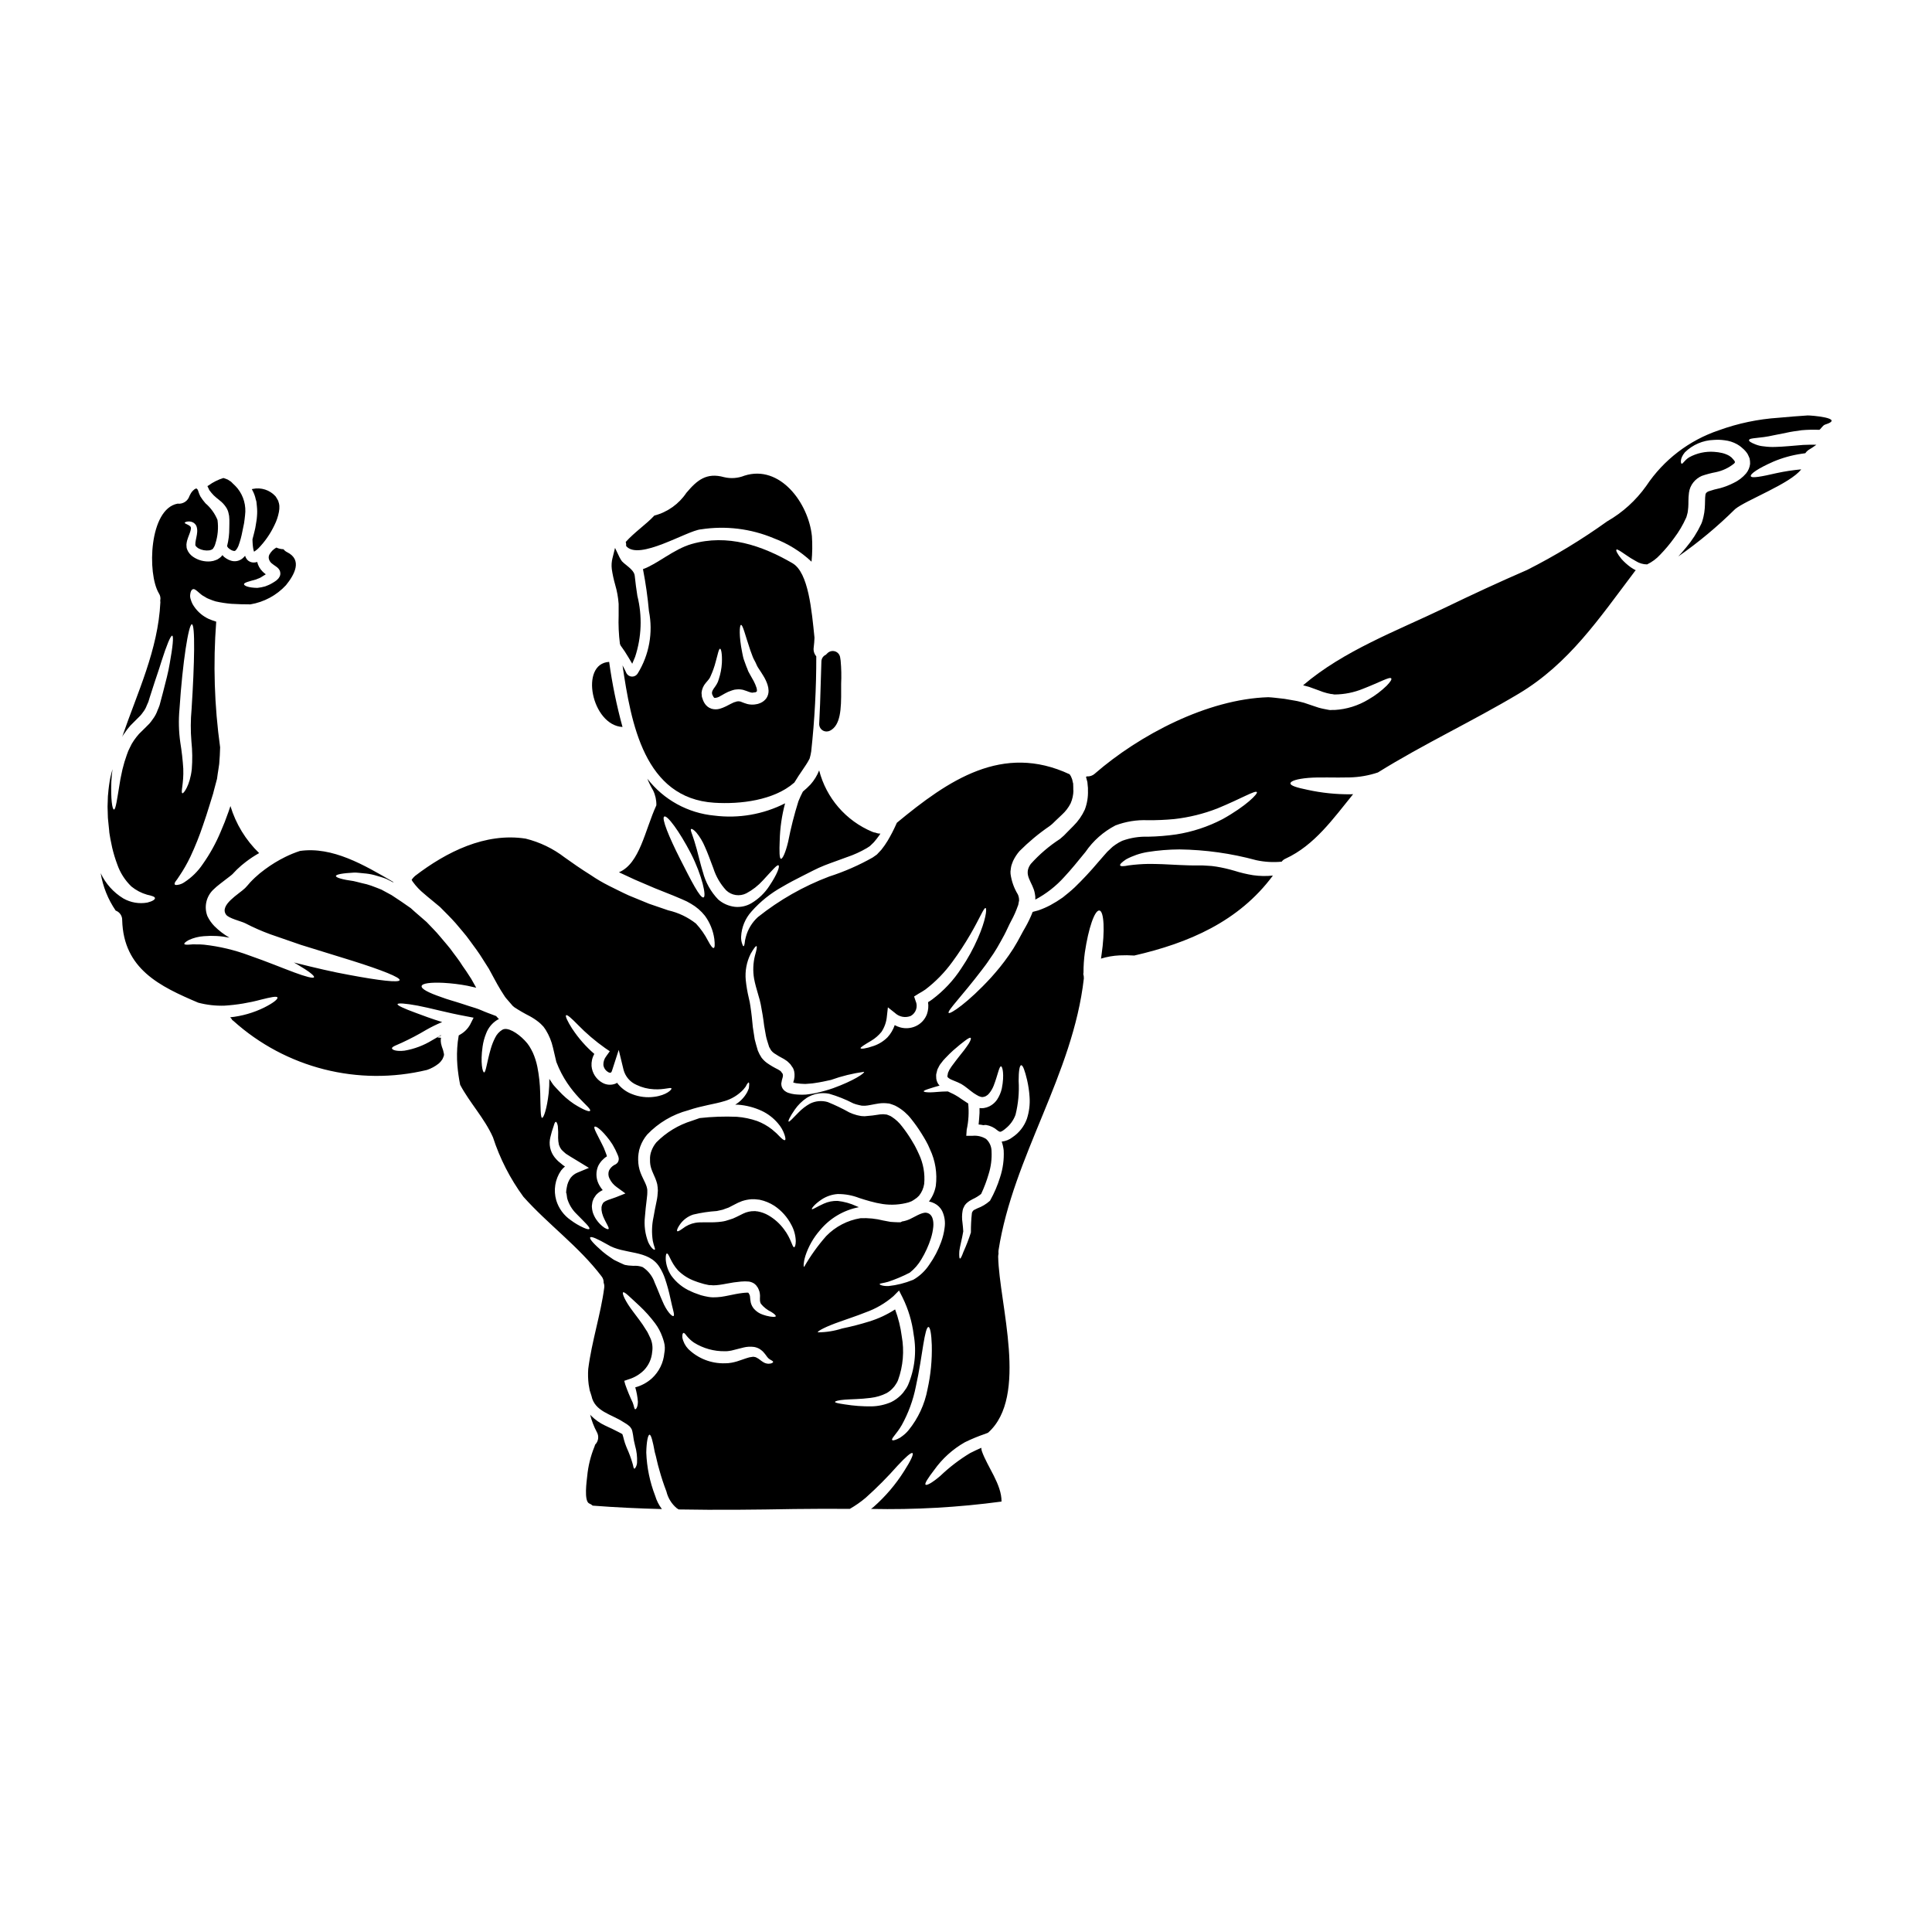 <?xml version="1.0" encoding="UTF-8"?>
<!-- Uploaded to: SVG Repo, www.svgrepo.com, Generator: SVG Repo Mixer Tools -->
<svg fill="#000000" width="800px" height="800px" version="1.1" viewBox="144 144 512 512" xmlns="http://www.w3.org/2000/svg">
 <g>
  <path d="m211.95 276.93c0.059 0.434 0.094 0.852 0.133 1.285v0.004c0.09 0.859 0.098 1.727 0.02 2.59-0.039 0.852-0.227 1.684-0.344 2.5-0.113 0.816-0.32 1.492-0.492 2.231-0.129 0.473-0.242 0.926-0.359 1.383 0 0.473 0.039 0.984 0.074 1.512h0.004c0.035 0.43 0.098 0.863 0.188 1.285 0.031 0.156 0.078 0.305 0.133 0.453 0.051 0.008 0.105-0.016 0.137-0.055 0.391-0.238 0.754-0.523 1.078-0.852 1.73-1.793 3.156-3.856 4.219-6.113 0.555-1.105 0.953-2.281 1.18-3.496 0.105-0.52 0.141-1.047 0.113-1.574-0.016-0.238-0.055-0.473-0.113-0.703 0-0.113-0.074-0.207-0.094-0.305l-0.055-0.148v-0.133c-0.242-0.434-0.492-0.891-0.734-1.246h-0.004c-1.527-1.707-3.856-2.457-6.09-1.969-0.066 0.027-0.137 0.047-0.211 0.055 0.375 0.652 0.676 1.344 0.891 2.062 0.082 0.402 0.195 0.82 0.328 1.234z"/>
  <path d="m307.02 298.94c0.496 1.668 0.809 3.383 0.926 5.117v2.984c-0.09 2.535 0.023 5.07 0.34 7.586l0.184 0.445c0.75 1.012 1.445 2.062 2.078 3.148l1 1.68 0.754-1.805h0.004c1.727-5.231 1.938-10.844 0.602-16.188-0.262-1.746-0.527-3.543-0.699-5.332-0.098-1.086-1.242-2.023-2.363-2.926-0.359-0.273-0.699-0.574-1.02-0.898-0.246-0.34-0.465-0.699-0.656-1.074l-1.18-2.477-0.66 2.66h-0.004c-0.25 0.973-0.312 1.98-0.191 2.973 0.207 1.387 0.5 2.758 0.887 4.106z"/>
  <path d="m354.02 293.26c-8.137-4.723-17.215-7.812-26.734-5.09-4.766 1.363-9.141 5.352-12.902 6.66 0.02 0.043 0.031 0.086 0.035 0.133 0.703 3.629 1.223 7.293 1.555 10.977 1.137 5.688 0.074 11.594-2.973 16.531-0.309 0.516-0.871 0.836-1.477 0.836-0.602 0-1.164-0.32-1.473-0.836-0.34-0.754-0.699-1.457-1.078-2.137 2.269 15.309 5.75 35.227 24.312 36.398 6.848 0.438 15.836-0.605 21.227-5.352 1.496-2.516 3.066-4.449 3.918-6.113h-0.004c0.035-0.09 0.078-0.172 0.133-0.246 0.184-0.613 0.32-1.238 0.418-1.871 0.914-8.367 1.363-16.777 1.344-25.191-0.02-0.02-0.035-0.047-0.039-0.074-0.539-0.645-0.77-1.484-0.641-2.312 0.113-0.871 0.168-1.738 0.207-2.57-0.742-7.18-1.574-17.262-5.828-19.742zm-6.902 35.758h-0.004c-0.406 0.57-0.961 1.016-1.609 1.289l-0.418 0.148-0.109 0.039-0.059 0.039-0.242 0.035-0.152 0.039-0.605 0.094h-0.004c-0.629 0.059-1.262 0.016-1.875-0.133-0.566-0.148-0.98-0.34-1.363-0.473h0.004c-0.582-0.309-1.273-0.328-1.871-0.055l-0.27 0.074c-0.129 0.055-0.223 0.094-0.34 0.148l0.004 0.004c-0.188 0.074-0.375 0.164-0.551 0.266-0.453 0.223-0.891 0.453-1.324 0.68-0.516 0.254-1.055 0.465-1.609 0.625-0.73 0.203-1.508 0.191-2.231-0.035-0.742-0.258-1.371-0.77-1.777-1.441-0.297-0.492-0.52-1.023-0.664-1.574l-0.039-0.074v-0.02c-0.035-0.359-0.074-0.715-0.094-1.078v-0.004c0.09-0.98 0.488-1.906 1.137-2.648 0.32-0.395 0.605-0.68 0.789-0.945v0.004c0.199-0.25 0.359-0.531 0.473-0.832 0.555-1.215 1.004-2.477 1.34-3.766 0.586-2.176 0.852-3.543 1.18-3.5 0.266 0 0.586 1.363 0.473 3.762-0.082 1.457-0.355 2.894-0.812 4.277-0.125 0.496-0.32 0.965-0.586 1.398-0.266 0.457-0.566 0.836-0.789 1.156-0.434 0.68-0.508 0.965-0.395 1.473 0.113 0.262 0.246 0.516 0.395 0.762 0.152 0.148 0.227 0.242 0.289 0.207 0.539-0.031 1.062-0.207 1.512-0.512 0.418-0.227 0.836-0.473 1.246-0.699 0.207-0.113 0.57-0.305 0.789-0.395 0.113-0.039 0.227-0.094 0.344-0.133l0.453-0.168-0.004-0.004c0.309-0.113 0.629-0.207 0.949-0.281 0.359-0.055 0.734-0.074 1.094-0.094 0.371 0.016 0.738 0.059 1.098 0.133 0.344 0.094 0.625 0.203 0.93 0.305 0.395 0.148 0.789 0.301 1.02 0.359v-0.004c0.086 0.047 0.184 0.066 0.285 0.055 0.098 0 0.039 0.094 0.324 0.039l0.605-0.094 0.039 0.055 0.148-0.094c0.109-0.035 0.215-0.094 0.301-0.168 0.055 0.039 0.113-0.395-0.039-0.945-0.199-0.621-0.453-1.223-0.754-1.797-0.359-0.625-0.699-1.246-1.039-1.855l-0.27-0.492-0.148-0.285-0.094-0.246c-0.113-0.34-0.246-0.66-0.395-0.984-0.227-0.66-0.473-1.266-0.68-1.875-0.207-0.605-0.285-1.207-0.418-1.773-0.93-4.562-0.719-7.305-0.34-7.398 0.488-0.094 1.113 2.707 2.496 6.773 0.188 0.492 0.395 1.023 0.586 1.574 0.191 0.551 0.512 1.078 0.789 1.625 0.133 0.285 0.266 0.57 0.395 0.875l0.113 0.203c0.027 0.059 0.059 0.117 0.094 0.172l0.266 0.414c0.359 0.531 0.789 1.18 1.18 1.84 0.465 0.738 0.84 1.531 1.117 2.359 0.168 0.508 0.266 1.039 0.281 1.574 0.02 0.711-0.176 1.406-0.566 2z"/>
  <path d="m211.43 290.23v-0.113l-0.059 0.133c0.039-0.02 0.039-0.02 0.059-0.02z"/>
  <path d="m200.64 275.28c0.434 0.418 0.926 0.816 1.496 1.27v0.004c0.734 0.547 1.363 1.227 1.852 2.004 0.297 0.473 0.5 1 0.602 1.551 0.121 0.43 0.18 0.875 0.176 1.324l0.02 0.285v1.02l-0.02 1.18c0.012 1.621-0.184 3.234-0.586 4.805v0.02c0.105 0.129 0.191 0.27 0.262 0.418 0.141 0.098 0.27 0.207 0.395 0.324l0.039 0.035 0.188 0.113 0.395 0.227c0.148 0.055 0.301 0.098 0.453 0.133 0.344 0.059 0.359 0 0.586-0.168v-0.004c0.285-0.34 0.516-0.723 0.68-1.133 0.453-1.234 0.805-2.508 1.043-3.801 0.148-0.719 0.301-1.461 0.453-2.195 0.074-0.699 0.227-1.422 0.266-2.117v-0.004c0.34-2.562-0.383-5.156-2.004-7.168-0.387-0.457-0.805-0.887-1.254-1.289l-0.301-0.305-0.152-0.148-0.055-0.039c-0.27-0.168-0.531-0.344-0.789-0.512h0.004c-0.383-0.168-0.777-0.312-1.18-0.434-1.414 0.434-2.746 1.098-3.938 1.969-0.094 0.059-0.188 0.113-0.305 0.172 0.305 0.547 0.434 1 0.547 1.133l0.004 0.004c0.344 0.469 0.719 0.91 1.125 1.328z"/>
  <path d="m308.97 336.66c-1.551-5.668-2.734-11.434-3.539-17.254-7.906 0.449-4.668 16.801 3.539 17.254z"/>
  <path d="m363.07 337.85c0.312 0 0.617-0.07 0.895-0.211 2.801-1.426 2.992-5.754 2.945-10.844v-1.574c0.098-2.051 0.055-4.106-0.133-6.148l-0.133-0.875c-0.113-0.734-0.629-1.344-1.336-1.574-0.723-0.234-1.516-0.039-2.051 0.5-0.055 0.051-0.352 0.324-0.395 0.395h0.004c-0.695 0.301-1.152 0.973-1.184 1.727-0.078 2.047-0.137 4.094-0.191 6.144-0.102 3.465-0.199 6.93-0.395 10.398-0.035 0.703 0.305 1.375 0.895 1.758 0.32 0.207 0.695 0.312 1.078 0.305z"/>
  <path d="m309.94 288.71c3.348 3.996 16.062-4.066 19.789-4.426l0.004 0.004c6.539-1.02 13.234-0.203 19.336 2.359 3.715 1.383 7.113 3.492 9.996 6.207 0.223-2.258 0.254-4.531 0.098-6.793-0.891-8.703-8.438-19.031-17.883-16.004-1.715 0.688-3.598 0.824-5.391 0.395-4.691-1.309-7.188 0.832-9.969 4.125h-0.004c-1.996 2.992-5.027 5.148-8.512 6.055-2.062 2.25-5.277 4.41-7.586 7v-0.004c0.066 0.172 0.105 0.352 0.109 0.531-0.008 0.215 0.012 0.383 0.012 0.551z"/>
  <path d="m623.17 254.09c-2.609 0.168-5.219 0.375-7.832 0.621h-0.004c-5.398 0.355-10.723 1.469-15.812 3.316-7.871 2.644-14.637 7.828-19.242 14.734-2.731 3.852-6.269 7.062-10.367 9.406-6.727 4.824-13.809 9.125-21.191 12.863-7.379 3.195-14.68 6.586-21.926 10.086-12.594 6.055-26.715 11.297-37.465 20.492 0.531 0.129 1.098 0.285 1.574 0.418l2.555 0.926v-0.004c0.715 0.305 1.457 0.551 2.211 0.742 0.418 0.094 0.816 0.168 1.23 0.266v-0.059c0.035 0 0.285 0.078 0.285 0.078l0.512 0.074v-0.004c2.594-0.02 5.164-0.539 7.562-1.531 4.371-1.684 7.059-3.273 7.438-2.727 0.188 0.27-0.27 0.949-1.23 1.949-1.449 1.406-3.07 2.625-4.824 3.633-2.711 1.641-5.781 2.598-8.945 2.781h-0.699l-0.359 0.02h-0.191l-0.395-0.059c-0.395-0.074-0.816-0.148-1.23-0.242h-0.004c-0.938-0.184-1.859-0.449-2.754-0.789-0.832-0.27-1.664-0.551-2.535-0.855-0.789-0.168-1.402-0.395-2.387-0.547-0.926-0.168-1.836-0.324-2.723-0.473l-2.496-0.285c-0.605-0.078-1.211-0.113-1.82-0.152-16.176 0.492-34.242 10.062-45.977 20.262l0.004 0.004c-0.582 0.523-1.355 0.785-2.137 0.719-0.062 0.051-0.125 0.094-0.191 0.137 0.133 0.453 0.227 0.926 0.363 1.363l0.094 1.02 0.055 0.531v0.699c0.062 1.719-0.219 3.434-0.828 5.043-0.738 1.617-1.766 3.086-3.027 4.332-0.551 0.547-1.098 1.113-1.664 1.68l-0.836 0.855c-0.395 0.359-0.719 0.641-1.059 0.926v-0.004c-2.871 1.859-5.481 4.094-7.758 6.641-2.117 2.953 0.586 4.789 1.098 7.797 0.121 0.535 0.164 1.082 0.129 1.629 2.906-1.543 5.512-3.586 7.703-6.035 1.797-1.93 3.613-4.164 5.582-6.586 2.031-2.965 4.758-5.379 7.945-7.035 2.731-1.035 5.641-1.504 8.555-1.383 2.356 0.02 4.707-0.082 7.051-0.305 3.914-0.441 7.75-1.387 11.418-2.816 6.297-2.594 10.086-4.898 10.461-4.328 0.305 0.418-2.777 3.652-9.137 7.191v-0.004c-3.836 2-7.973 3.359-12.246 4.027-2.477 0.355-4.973 0.559-7.477 0.605-2.32-0.078-4.633 0.289-6.812 1.078-0.617 0.281-1.207 0.617-1.762 1.004l-0.754 0.547c-0.285 0.227-0.586 0.551-0.871 0.816l-0.453 0.418-0.188 0.188-0.094 0.113-0.789 0.891-1.531 1.758c-1.934 2.297-3.984 4.496-6.141 6.586-1.043 0.984-2.156 1.875-3.199 2.707-1.055 0.746-2.152 1.43-3.289 2.043-1.027 0.543-2.098 1.004-3.195 1.383-0.512 0.133-1.004 0.266-1.477 0.395-0.551 1.422-1.211 2.801-1.969 4.125-0.738 1.227-1.328 2.461-2.082 3.781-0.691 1.238-1.449 2.441-2.269 3.598-0.789 1.133-1.574 2.172-2.363 3.148-0.789 0.977-1.574 1.871-2.328 2.723-6.168 6.734-10.898 9.82-11.258 9.402-0.453-0.512 3.5-4.43 8.816-11.414 0.66-0.871 1.363-1.773 2.004-2.777 0.699-0.965 1.383-1.988 2.027-3.086 0.645-1.098 1.266-2.231 1.891-3.387 0.621-1.152 1.18-2.535 1.914-3.883v0.004c0.664-1.227 1.227-2.504 1.684-3.82l0.094-0.223v-0.004c0.008-0.031 0.012-0.062 0.02-0.094l0.109-0.586 0.113-0.566c0.02-0.152-0.035-0.191-0.035-0.289h0.004c0.016-0.199-0.012-0.398-0.078-0.586-0.043-0.254-0.125-0.504-0.246-0.734-1.004-1.648-1.656-3.488-1.914-5.402l-0.02-0.625c0.02-0.324 0.074-0.699 0.129-1.039h0.004c0.043-0.324 0.125-0.645 0.246-0.949l0.305-0.812v0.004c0.449-0.953 1.027-1.84 1.719-2.633 2.438-2.445 5.098-4.656 7.945-6.602 0.305-0.207 0.566-0.473 0.789-0.645l0.855-0.832c0.566-0.531 1.113-1.059 1.664-1.574 0.934-0.852 1.711-1.863 2.285-2.988 0.469-1.074 0.723-2.234 0.742-3.406l-0.039-0.113v-0.004c-0.012-0.074-0.012-0.148 0-0.223v-0.512l-0.035-1.023c-0.172-0.453-0.152-0.906-0.363-1.344-0.129-0.387-0.32-0.75-0.566-1.078-17.766-8.305-32.105 1.535-45.789 12.848-0.074 0.168-0.129 0.324-0.223 0.492-0.656 1.465-1.398 2.894-2.219 4.273-0.504 0.832-1.059 1.629-1.664 2.387-0.32 0.324-0.621 0.66-0.945 1.004l-0.113 0.129-0.055 0.059-0.172 0.148c-0.035 0.02-0.359 0.246-0.359 0.246l-0.641 0.453v0.004c-3.668 2.07-7.535 3.766-11.547 5.055-6.816 2.574-13.191 6.203-18.891 10.746-1.551 1.414-2.664 3.246-3.195 5.277-0.168 0.578-0.277 1.176-0.324 1.777-0.074 0.434-0.168 0.66-0.285 0.66-0.113 0-0.227-0.207-0.359-0.621h0.004c-0.219-0.605-0.316-1.25-0.285-1.891 0.113-2.484 1.09-4.852 2.758-6.691 2.328-2.637 5.094-4.848 8.172-6.547 1.664-0.984 3.465-1.93 5.316-2.859 0.91-0.473 1.855-0.945 2.797-1.418 1.078-0.531 1.934-0.949 3.047-1.383 2.176-0.855 4.164-1.496 6.055-2.231l0.004 0.004c1.777-0.605 3.492-1.383 5.117-2.332l0.531-0.34 0.266-0.172h-0.004c0.051-0.031 0.094-0.066 0.133-0.109 0.34-0.324 0.66-0.645 0.98-0.949 0.551-0.641 0.969-1.18 1.441-1.836 0.113-0.148 0.188-0.305 0.305-0.473v0.004c-0.43 0.02-0.859-0.059-1.254-0.23-0.312-0.035-0.617-0.117-0.902-0.242-6.984-2.922-12.195-8.941-14.082-16.273-0.539 1.367-1.312 2.629-2.285 3.727-0.637 0.672-1.316 1.301-2.027 1.891-0.438 0.832-0.832 1.684-1.18 2.555-1.113 3.527-2.023 7.117-2.727 10.75-0.699 2.934-1.496 4.578-1.91 4.504-0.414-0.074-0.438-1.969-0.324-4.824l0.004-0.004c0.078-3.336 0.555-6.652 1.422-9.875-5.785 2.938-12.316 4.07-18.75 3.254-7.019-0.66-13.445-4.203-17.75-9.781 0.418 1.066 0.926 2.102 1.516 3.086 0.605 1.23 0.906 2.594 0.871 3.969-3.047 6.625-4.371 15.422-9.914 17.746l4.238 1.969c1.793 0.789 3.543 1.512 5.258 2.25 1.719 0.68 3.387 1.363 4.977 1.988 0.816 0.34 1.574 0.68 2.363 1h-0.004c0.797 0.32 1.562 0.707 2.293 1.16 1.402 0.809 2.641 1.879 3.648 3.148 1.328 1.812 2.184 3.922 2.5 6.148 0.168 1.457 0.133 2.305-0.152 2.402-0.289 0.094-0.812-0.566-1.492-1.875h-0.004c-0.855-1.672-1.938-3.219-3.215-4.598-2.156-1.695-4.664-2.891-7.34-3.5-1.609-0.547-3.312-1.133-5.074-1.738-1.719-0.719-3.519-1.457-5.352-2.195l-0.852-0.395-0.645-0.305-1.309-0.641c-0.871-0.438-1.719-0.855-2.551-1.266v-0.004c-1.633-0.82-3.211-1.75-4.723-2.781-2.754-1.719-4.977-3.289-6.941-4.691-3.074-2.367-6.606-4.066-10.371-4.996-10.688-1.645-20.961 3.519-29.27 9.875-0.078 0.066-0.152 0.137-0.223 0.211-0.215 0.199-0.406 0.422-0.574 0.66-0.055 0.078 0 0.039-0.055 0.039-0.008 0.043-0.031 0.082-0.059 0.113 0.055 0.074 0.09 0.156 0.113 0.246l0.188 0.305 0.004-0.004c0.863 1.199 1.883 2.273 3.031 3.199 1.266 1.117 2.644 2.16 4.18 3.484 1.477 1.496 2.777 2.754 4.125 4.273 1.246 1.535 2.609 2.973 3.801 4.676 1.211 1.645 2.441 3.289 3.406 4.879 0.551 0.852 1.078 1.699 1.609 2.535 0.453 0.832 0.891 1.664 1.344 2.481 0.605 1.133 1.23 2.25 1.82 3.215 0.168 0.223 0.32 0.492 0.473 0.734 0.074 0.113 0.148 0.246 0.223 0.363 0.074 0.113 0.094 0.148 0.152 0.223 0.059 0.074 0.129 0.207 0.188 0.305 0.098 0.152 0.207 0.297 0.324 0.438l1.703 1.969 0.094 0.113 0.074 0.055 0.363 0.305h-0.004c1.293 0.848 2.633 1.625 4.012 2.324 0.844 0.453 1.648 0.98 2.398 1.574 0.344 0.273 0.664 0.57 0.965 0.891l0.191 0.207h0.004c0.059 0.055 0.117 0.109 0.168 0.172 0.012 0.031 0.031 0.066 0.055 0.094l0.113 0.148 0.418 0.605c0.891 1.445 1.535 3.023 1.91 4.676 0.324 1.324 0.605 2.59 0.891 3.801 3.328 8.758 9.672 12.203 8.91 12.988-0.207 0.27-1.719-0.266-4.199-1.836v0.004c-1.531-1.027-2.93-2.242-4.16-3.613-0.395-0.395-0.758-0.816-1.156-1.246-0.398-0.434-0.66-0.969-1.02-1.457-0.074-0.113-0.152-0.246-0.227-0.344l-0.004 0.004c0.016 1.242-0.043 2.488-0.168 3.727-0.473 4.199-1.344 6.641-1.758 6.586-0.418-0.055-0.395-2.648-0.492-6.66h-0.004c-0.055-2.309-0.305-4.606-0.754-6.871-0.262-1.281-0.656-2.527-1.184-3.727-0.281-0.594-0.598-1.168-0.941-1.727l-0.527-0.738c-0.172-0.242-0.512-0.547-0.738-0.832-1.891-1.969-4.523-3.578-5.863-2.801l-0.004-0.004c-0.84 0.504-1.508 1.242-1.93 2.121-0.469 0.918-0.848 1.875-1.137 2.859-1.094 3.742-1.305 6.336-1.793 6.336-0.395 0-1.023-2.555-0.395-6.848 0.168-1.195 0.484-2.367 0.941-3.484 0.566-1.504 1.621-2.773 2.992-3.613l0.395-0.168-0.207-0.23-0.531-0.586-0.438-0.168c-0.582-0.207-1.18-0.438-1.758-0.66-1.152-0.418-2.211-0.969-3.344-1.309-1.133-0.34-2.25-0.699-3.312-1.059-2.098-0.699-4.121-1.211-5.731-1.84-3.309-1.133-5.316-2.172-5.164-2.914 0.152-0.738 2.383-1.02 5.902-0.852l-0.004 0.004c2.082 0.117 4.156 0.371 6.207 0.758 0.754 0.152 1.574 0.344 2.363 0.531-0.438-0.789-0.871-1.574-1.328-2.363-0.453-0.68-0.887-1.383-1.344-2.062-0.699-1.004-1.285-1.82-1.664-2.461-0.547-0.789-1.113-1.531-1.699-2.305-1.043-1.535-2.363-2.918-3.504-4.328-1.141-1.414-2.535-2.723-3.613-3.898-1.227-1.117-2.723-2.309-4.086-3.578-0.02-0.027-0.047-0.055-0.074-0.074-0.816-0.566-1.648-1.152-2.5-1.738-0.852-0.586-1.719-1.156-2.629-1.742-0.93-0.492-1.816-0.984-2.688-1.457-0.906-0.395-1.793-0.68-2.648-1.02v-0.004c-0.809-0.289-1.637-0.516-2.477-0.68-0.789-0.172-1.516-0.418-2.231-0.551-2.898-0.395-4.695-0.906-4.695-1.344s1.855-0.754 4.805-0.91c0.738-0.02 1.609 0.113 2.519 0.188v0.004c0.977 0.066 1.945 0.223 2.891 0.477 0.984 0.301 2.043 0.566 3.102 0.98 0.605 0.305 1.25 0.625 1.875 0.949 0.008-0.051 0.008-0.105 0-0.156-0.02-0.004-0.039-0.004-0.059 0-7.644-4.449-16.043-9.406-24.672-8.176v0.004c-1.324 0.43-2.613 0.957-3.863 1.574-1.891 0.93-3.695 2.031-5.391 3.289-0.941 0.68-1.84 1.422-2.684 2.215-0.438 0.395-0.836 0.832-1.246 1.246l-0.586 0.68-0.289 0.324-0.473 0.512c-1.551 1.531-6.848 4.445-5.051 7.019 0.68 1.004 4.012 1.758 5.117 2.305v0.004c2.141 1.113 4.356 2.086 6.625 2.914 2.797 0.965 5.512 1.91 8.078 2.797 5.148 1.609 9.801 3.047 13.703 4.238 7.871 2.477 12.676 4.41 12.484 5.117-0.188 0.707-5.297 0.133-13.434-1.398-4.047-0.719-8.91-1.855-14.324-3.215l-0.004 0.004c-0.102-0.023-0.199-0.055-0.297-0.094 0.359 0.203 0.695 0.395 1.039 0.602 2.859 1.684 4.504 2.934 4.328 3.328-0.172 0.398-2.215-0.148-5.277-1.285s-7.246-2.875-11.883-4.484c-3.863-1.445-7.894-2.402-11.992-2.856-0.688-0.066-1.375-0.094-2.062-0.074-0.539-0.039-1.078-0.023-1.609 0.039-0.945 0.094-1.496 0.035-1.551-0.168-0.055-0.203 0.359-0.57 1.18-1.023v-0.004c1.262-0.582 2.621-0.93 4.012-1.023 2.266-0.191 4.547-0.059 6.773 0.395-1.469-0.848-2.816-1.883-4.012-3.082-0.738-0.762-1.352-1.637-1.816-2.594-0.941-2.394-0.375-5.117 1.438-6.941 0.59-0.582 1.215-1.125 1.871-1.625 0.57-0.457 1.156-0.891 1.723-1.328 0.512-0.395 1.133-0.852 1.383-1.078l0.188-0.168 0.02-0.02 0.059-0.055c0.113-0.133 0.34-0.359 0.34-0.359l0.789-0.816c0.551-0.473 1.059-1.004 1.609-1.422 1.043-0.863 2.152-1.652 3.309-2.359 0.324-0.203 0.641-0.395 0.965-0.566-3.555-3.441-6.172-7.734-7.606-12.469-0.168 0.512-0.344 1.023-0.512 1.516-0.641 1.855-1.344 3.633-2.082 5.316-1.262 3.019-2.856 5.894-4.746 8.566-1.281 1.91-2.938 3.539-4.863 4.789-0.523 0.367-1.125 0.609-1.762 0.699-0.414 0.074-0.695 0.039-0.789-0.113-0.09-0.152-0.035-0.434 0.207-0.789h0.004c0.137-0.219 0.289-0.426 0.457-0.621 0.148-0.227 0.32-0.473 0.527-0.789v0.004c1.113-1.645 2.102-3.371 2.953-5.164 1.285-2.742 2.41-5.555 3.367-8.426 0.566-1.625 1.133-3.344 1.684-5.164 0.285-0.91 0.566-1.836 0.852-2.754l0.113-0.359 0.02-0.055 0.035-0.172 0.188-0.734 0.789-2.953 0.188-1.344c0.109-0.891 0.305-1.723 0.395-2.613 0.113-1.512 0.223-2.953 0.242-4.387l0.004-0.004c-1.535-11.035-1.887-22.207-1.039-33.316-0.668-0.203-1.324-0.441-1.969-0.715-1.566-0.723-2.906-1.852-3.879-3.277-0.406-0.566-0.707-1.199-0.891-1.871-0.168-0.441-0.219-0.918-0.148-1.383 0.094-0.734 0.305-1.18 0.66-1.324 0.699-0.395 1.797 1.344 3.18 1.969 0.203 0.105 0.398 0.227 0.586 0.359 0.223 0.094 0.473 0.188 0.715 0.305l0.004-0.004c0.512 0.219 1.039 0.406 1.574 0.57 1.375 0.312 2.773 0.527 4.184 0.645 1.758 0.109 3.461 0.148 5.031 0.148 3.625-0.598 6.949-2.387 9.445-5.09 2.25-2.781 4.41-6.691 0.301-8.742h-0.004c-0.375-0.184-0.707-0.453-0.961-0.785-0.656-0.016-1.297-0.164-1.891-0.438-0.781 0.438-1.426 1.086-1.855 1.875-0.168 0.34-0.215 0.727-0.133 1.098 0.109 0.457 0.363 0.871 0.719 1.18 0.191 0.172 0.398 0.328 0.613 0.469l0.473 0.324h-0.004c0.297 0.188 0.562 0.414 0.789 0.68 0.117 0.145 0.219 0.305 0.305 0.473 0.098 0.25 0.148 0.516 0.152 0.785 0 0.383-0.121 0.754-0.344 1.059-0.102 0.184-0.234 0.344-0.395 0.477-0.113 0.109-0.227 0.203-0.305 0.285h0.004c-0.332 0.246-0.68 0.477-1.039 0.68l-0.605 0.34-0.453 0.207c-0.305 0.113-0.605 0.246-0.891 0.359-0.672 0.191-1.363 0.324-2.062 0.395-2.363-0.035-3.543-0.566-3.543-0.984 0-0.418 1.383-0.754 3.195-1.246 0.395-0.207 0.719-0.242 1.23-0.527 0.266-0.172 0.527-0.344 0.812-0.512l0.363-0.207v-0.02h0.035l0.055-0.059 0.078-0.055v-0.004c-0.312-0.219-0.605-0.465-0.867-0.742-0.695-0.691-1.18-1.562-1.402-2.516-0.293 0.098-0.602 0.148-0.91 0.152-0.668 0.012-1.309-0.262-1.758-0.758-0.242-0.305-0.43-0.652-0.547-1.023-0.227 0.281-0.48 0.535-0.762 0.762-0.848 0.652-1.965 0.852-2.984 0.527-0.418-0.125-0.816-0.309-1.184-0.547l-0.359-0.246-0.172-0.129c-0.188-0.133-0.113-0.094-0.148-0.133l-0.113-0.094-0.266-0.324v-0.004c-0.121 0.16-0.25 0.312-0.395 0.457l-0.363 0.305-0.223 0.148-0.344 0.227-0.395 0.168h0.004c-0.457 0.195-0.941 0.316-1.438 0.359-1.637 0.148-3.277-0.277-4.637-1.207-0.738-0.496-1.305-1.211-1.609-2.043l-0.055-0.188-0.02-0.113v-0.004c-0.02-0.047-0.035-0.102-0.039-0.152-0.008-0.031-0.008-0.062 0-0.094-0.02-0.223-0.039-0.453-0.039-0.641v-0.004c0.031-0.344 0.086-0.684 0.168-1.023 0.324-1.133 0.738-1.949 0.91-2.629 0.168-0.68 0.188-0.945-0.094-1.211-0.605-0.527-1.496-0.68-1.422-0.926 0.02-0.113 0.191-0.207 0.512-0.285v0.004c0.527-0.121 1.078-0.066 1.574 0.148 0.449 0.207 0.805 0.57 1.004 1.023 0.172 0.484 0.242 1 0.207 1.512-0.059 0.984-0.359 1.934-0.473 2.82-0.02 0.203-0.02 0.414-0.02 0.566 0 0.043-0.016 0.082-0.039 0.117 0.039 0 0.094 0.109 0.094 0.109l0.078 0.207h0.004c0.211 0.227 0.449 0.426 0.715 0.586 0.879 0.461 1.875 0.641 2.856 0.512 0.199-0.031 0.391-0.094 0.57-0.188h0.059c0.035-0.02 0.129-0.094 0.129-0.094l0.227-0.168c0-0.02 0.02-0.055 0.02-0.074v-0.004c0.281-0.371 0.48-0.797 0.59-1.25 0.656-2.023 0.848-4.168 0.566-6.277-0.695-1.703-1.785-3.211-3.18-4.41-0.508-0.57-0.965-1.188-1.363-1.836-0.492-0.965-0.547-1.531-0.695-1.758v-0.004c-0.098-0.152-0.234-0.273-0.395-0.355-0.148 0.074-0.301 0.133-0.453 0.227-0.055 0.055-0.074 0.055-0.113 0.094-0.215 0.176-0.414 0.371-0.586 0.586-0.035 0.035-0.055 0.074-0.094 0.113-0.148 0.242-0.324 0.508-0.453 0.789h-0.004c-0.039 0.07-0.07 0.145-0.094 0.227v-0.039c-0.418 1.352-1.742 2.211-3.148 2.043-7.547 1.406-8.098 18.527-4.957 23.77 0.371 0.562 0.504 1.25 0.359 1.91 0.023 0.156 0.035 0.316 0.035 0.473-0.605 12.617-6.094 23.914-10.125 35.664h0.004c0.137-0.297 0.309-0.574 0.512-0.832 0.504-0.773 1.066-1.508 1.684-2.195l2.648-2.648c0.238-0.27 0.461-0.551 0.66-0.852 0.441-0.551 0.785-1.168 1.023-1.832 0.129-0.324 0.32-0.68 0.418-0.949 0.109-0.395 0.223-0.734 0.34-1.113 0.246-0.738 0.473-1.477 0.699-2.176 0.891-2.836 1.816-5.356 2.441-7.477 1.363-4.254 2.422-6.848 2.836-6.754 0.418 0.094 0.152 2.898-0.66 7.359-0.363 2.269-1.059 4.844-1.797 7.719-0.188 0.719-0.395 1.457-0.586 2.195-0.094 0.395-0.207 0.754-0.305 1.152-0.148 0.492-0.34 0.836-0.512 1.285-0.305 0.887-0.75 1.719-1.324 2.461-0.266 0.395-0.555 0.773-0.867 1.133l-0.945 0.949c-0.605 0.602-1.211 1.207-1.82 1.793v0.004c-0.469 0.535-0.91 1.098-1.32 1.684-0.414 0.59-0.77 1.215-1.062 1.871-0.336 0.633-0.613 1.289-0.832 1.969-0.457 1.258-0.84 2.543-1.152 3.844-0.246 1.246-0.551 2.422-0.699 3.519-0.719 4.328-1.078 7.133-1.551 7.133-0.473 0-0.871-2.777-0.699-7.379 0.055-1.02 0.148-2.137 0.305-3.328-0.172 0.684-0.363 1.348-0.531 2.047l-0.004-0.004c-0.297 1.504-0.508 3.027-0.625 4.555-0.109 0.719-0.055 1.477-0.109 2.211l-0.004 0.004c-0.047 0.77-0.047 1.539 0 2.309 0.055 0.789 0 1.512 0.109 2.387s0.172 1.758 0.27 2.648l0.035 0.34v0.168l0.094 0.625c0.059 0.418 0.133 0.832 0.207 1.227 0.152 0.816 0.324 1.609 0.492 2.387h0.004c0.344 1.457 0.781 2.891 1.305 4.293 0.77 2.242 2.059 4.266 3.762 5.906 1.223 1 2.633 1.738 4.148 2.176 1.285 0.285 2.082 0.527 2.102 0.906 0.02 0.379-0.645 0.836-2.008 1.18-2.188 0.395-4.445 0.008-6.379-1.094-2.613-1.594-4.699-3.918-5.996-6.691 0.582 3.555 1.938 6.941 3.973 9.914 1.059 0.379 1.75 1.395 1.723 2.516 0.344 12.988 10.008 17.574 20.152 21.887 2.262 0.598 4.602 0.863 6.941 0.789 3.289-0.207 6.543-0.746 9.723-1.605 2.519-0.625 4.144-0.984 4.328-0.566 0.184 0.418-1.113 1.477-3.543 2.684h0.004c-2.824 1.383-5.867 2.254-8.992 2.574 0.234 0.207 0.426 0.457 0.566 0.734 0.098 0.055 0.188 0.117 0.27 0.195 13.918 12.535 33.121 17.406 51.328 13.016 1.105-0.371 2.133-0.93 3.047-1.648 0.398-0.328 0.742-0.719 1.02-1.152 0.164-0.324 0.301-0.66 0.418-1.004-0.039-0.035 0.074-0.266 0-0.473-0.113-0.656-0.297-1.297-0.551-1.91-0.086-0.258-0.152-0.52-0.207-0.789-0.066-0.379-0.094-0.766-0.078-1.152l0.059-0.305v-0.094l-0.457-0.039h-0.473c0 0.059 0.605-0.547 0.551-0.305l0.34-0.207c0.035-0.07 0.082-0.133 0.133-0.188-0.789 0.457-1.574 0.91-2.441 1.402h0.004c-2.238 1.371-4.719 2.309-7.305 2.754-2.156 0.266-3.269-0.207-3.348-0.586-0.055-0.473 1.23-0.871 2.754-1.574h-0.004c2.172-1.008 4.289-2.125 6.344-3.352 1.359-0.777 2.769-1.465 4.219-2.062-2.781-0.852-5.117-1.738-7.004-2.441-3.102-1.133-4.922-1.969-4.824-2.305 0.094-0.34 2.102-0.207 5.336 0.395 3.234 0.602 7.719 1.875 12.77 2.797l2.047 0.395-0.93 1.84c-0.609 1.09-1.508 1.992-2.594 2.609-0.145 0.07-0.281 0.152-0.414 0.246-0.059 0.453-0.172 1.059-0.27 1.793l0.004 0.004c-0.227 2.039-0.258 4.098-0.094 6.148 0.148 1.727 0.395 3.449 0.738 5.152 2.535 4.769 6.449 8.855 8.688 13.891v-0.004c1.832 5.656 4.559 10.98 8.07 15.777 6.606 7.398 14.68 13.148 20.719 21.098 0.383 0.473 0.578 1.074 0.547 1.684 0.164 0.422 0.215 0.875 0.152 1.324-0.871 6.832-3.328 14.27-4.238 21.551v-0.004c-0.094 1.359-0.055 2.723 0.113 4.07 0.113 0.527 0.168 1.059 0.285 1.605 0.188 0.477 0.285 0.949 0.473 1.461 0.816 4.106 5.316 4.859 8.363 6.863 0.637 0.344 1.234 0.754 1.777 1.234 0.184 0.219 0.352 0.453 0.492 0.699 0.09 0.207 0.156 0.422 0.203 0.641 0.078 0.301 0.137 0.605 0.176 0.91 0.074 0.492 0.148 1.117 0.223 1.457 0.094 0.473 0.207 0.91 0.305 1.344 0.426 1.461 0.605 2.981 0.531 4.5-0.023 0.426-0.141 0.84-0.344 1.215-0.129 0.266-0.242 0.395-0.359 0.395-0.113 0-0.188-0.168-0.266-0.434h0.004c-0.074-0.379-0.168-0.754-0.285-1.121-0.391-1.316-0.871-2.606-1.438-3.859-0.168-0.434-0.359-0.871-0.527-1.383-0.207-0.602-0.285-1.02-0.438-1.574-0.152-0.555-0.305-0.965-0.266-0.789-0.059-0.059-0.719-0.395-1.211-0.645-0.492-0.25-1.078-0.547-1.574-0.789-0.496-0.238-1.152-0.512-1.773-0.832l-0.004 0.004c-1.379-0.645-2.633-1.531-3.711-2.613l-0.242-0.285v0.004c0.402 1.625 1.004 3.195 1.797 4.672 0.598 1.078 0.402 2.426-0.477 3.293-0.039 0.176-0.094 0.348-0.168 0.512-1.023 2.508-1.676 5.152-1.93 7.848-0.113 1.117-0.93 6.606 0.547 7.231 0.336 0.133 0.645 0.324 0.91 0.566 6.094 0.473 12.223 0.754 18.332 0.91h0.004c-0.801-1.055-1.402-2.246-1.781-3.519-1.418-3.664-2.215-7.539-2.359-11.465 0.059-2.918 0.457-4.723 0.871-4.723s0.871 1.793 1.383 4.617c0.418 1.363 0.66 2.953 1.211 4.723h-0.004c0.531 1.93 1.156 3.832 1.875 5.695 0.41 1.73 1.367 3.281 2.723 4.43 0.168 0.125 0.344 0.238 0.527 0.34 10.199 0.188 20.418 0.074 30.633-0.113 4.859-0.074 9.781-0.059 14.719-0.039h0.004c1.492-0.855 2.902-1.844 4.219-2.953 2.969-2.656 5.781-5.488 8.418-8.473 2.137-2.289 3.613-3.613 3.973-3.348 0.359 0.266-0.492 2.062-2.195 4.723-2.238 3.559-4.977 6.777-8.137 9.551-0.223 0.168-0.434 0.344-0.66 0.512 11.562 0.246 23.125-0.406 34.586-1.949 0.059-4.543-3.781-9.254-5.203-13.34v0.004c-0.102-0.293-0.152-0.602-0.152-0.91-0.945 0.418-1.914 0.855-2.973 1.402l0.004-0.004c-2.852 1.723-5.504 3.754-7.91 6.055-2.102 1.797-3.594 2.613-3.898 2.309s0.66-1.742 2.266-3.859h0.004c2.144-3.027 4.93-5.547 8.156-7.379 1.754-0.859 3.562-1.605 5.414-2.231 0.266-0.094 0.492-0.188 0.719-0.285 10.82-9.613 2.953-34.113 2.684-46.637 0.004-0.273 0.035-0.547 0.094-0.816-0.035-0.293-0.035-0.594 0-0.891 3.902-24.988 19.715-46.523 22.613-72.062-0.02-0.207-0.039-0.438-0.039-0.68-0.109-0.27-0.129-0.57-0.055-0.852-0.004-1.793 0.117-3.582 0.359-5.356 0.945-6.356 2.59-11.219 3.84-11.102 1.25 0.113 1.512 5.469 0.586 11.691-0.039 0.363-0.094 0.719-0.152 1.062v-0.004c1.598-0.492 3.25-0.777 4.918-0.855 1.301-0.062 2.602-0.051 3.898 0.039 14.344-3.293 27.684-8.969 36.742-21.191-1.738 0.184-3.492 0.152-5.223-0.094-1.688-0.27-3.348-0.664-4.977-1.18-1.57-0.465-3.168-0.832-4.785-1.098-0.812-0.137-1.637-0.219-2.461-0.246-0.434-0.039-0.871-0.055-1.305-0.074h-1.113c-1.777 0.039-3.426-0.055-4.996-0.113-3.121-0.188-5.824-0.285-8.117-0.285h0.008c-1.766 0.027-3.527 0.16-5.277 0.395-1.328 0.266-2.102 0.285-2.234 0-0.133-0.285 0.438-0.836 1.574-1.609 1.762-0.945 3.664-1.598 5.637-1.93 2.809-0.449 5.648-0.684 8.492-0.699 6.879 0.09 13.723 1.051 20.363 2.856 2.211 0.48 4.481 0.613 6.734 0.395 0.266-0.359 0.625-0.637 1.039-0.809 7.703-3.543 12.68-10.676 17.902-17.086-0.246 0-0.477 0.035-0.699 0.035h-0.004c-3.824 0.027-7.637-0.367-11.371-1.184-2.754-0.566-4.582-1.094-4.543-1.719 0.039-0.625 1.738-1.18 4.723-1.438 2.984-0.254 6.961-0.02 11.02-0.133h0.004c2.527-0.062 5.035-0.504 7.434-1.309 12.105-7.531 25.027-13.543 37.289-20.859 13.34-7.965 21.379-20 30.555-32.125 0.137-0.223 0.305-0.426 0.492-0.605-0.473-0.234-0.93-0.508-1.359-0.812-0.883-0.637-1.695-1.367-2.422-2.176-1.18-1.457-1.535-2.269-1.328-2.481 0.207-0.207 1.098 0.453 2.5 1.402 0.836 0.594 1.707 1.137 2.609 1.625 0.898 0.574 1.941 0.883 3.008 0.891 1.309-0.629 2.488-1.5 3.465-2.574 1.344-1.383 2.582-2.859 3.707-4.426 1.246-1.648 2.305-3.43 3.148-5.316l0.133-0.305v-0.039c0-0.055 0.074-0.266 0.074-0.266v0.004c0.086-0.262 0.156-0.523 0.211-0.789 0.055-0.395 0.133-0.91 0.168-1.418 0.094-1.078-0.035-2.176 0.188-3.883v0.004c0.133-1.012 0.543-1.965 1.184-2.758 0.594-0.73 1.352-1.312 2.215-1.691 1.211-0.418 2.449-0.746 3.707-0.984 1.766-0.359 3.422-1.141 4.828-2.269 0.207-0.188 0.188-0.301 0.242-0.32 0.055-0.02 0-0.039 0.02-0.059-0.039-0.066-0.059-0.145-0.055-0.223-0.176-0.258-0.371-0.496-0.586-0.723-0.098-0.094-0.305-0.324-0.305-0.324l-0.586-0.434v0.004c-0.574-0.324-1.195-0.566-1.836-0.723-0.715-0.168-1.441-0.277-2.176-0.32-2.285-0.16-4.57 0.34-6.582 1.441-1.309 0.812-1.645 1.773-2.008 1.699-0.242 0-0.547-1.344 0.855-3.008h-0.004c2.055-2.016 4.785-3.191 7.66-3.289 0.961-0.074 1.926-0.043 2.879 0.094 1.16 0.129 2.285 0.488 3.309 1.059l0.625 0.395c0.277 0.195 0.539 0.41 0.789 0.641 0.531 0.438 0.992 0.953 1.363 1.535 0.195 0.383 0.375 0.777 0.531 1.18 0.102 0.48 0.145 0.969 0.129 1.457-0.105 0.922-0.473 1.797-1.059 2.516-0.906 1.062-2.027 1.922-3.293 2.516-1.129 0.578-2.316 1.039-3.539 1.379-1.059 0.219-2.102 0.504-3.121 0.852-0.238 0.094-0.449 0.238-0.629 0.418-0.133 0.176-0.203 0.387-0.207 0.605-0.129 0.754-0.055 2.156-0.168 3.5-0.051 0.727-0.16 1.449-0.324 2.156-0.074 0.418-0.168 0.625-0.242 0.93l-0.074 0.227-0.02 0.094c-0.074 0.223-0.059 0.129-0.074 0.223l-0.207 0.512-0.004 0.004c-1.043 2.219-2.375 4.293-3.957 6.168-0.699 0.852-1.402 1.664-2.117 2.422 5.367-3.746 10.406-7.941 15.059-12.547 2.879-2.383 14.66-6.754 17.52-10.535-2.176 0.195-4.336 0.523-6.469 0.984-4.012 0.926-6.691 1.438-6.887 0.832-0.195-0.605 1.934-2.078 5.922-3.836v-0.004c2.391-1.016 4.906-1.723 7.477-2.102 0.359-0.055 0.699-0.094 1.039-0.148 0.223-0.336 0.508-0.625 0.836-0.855 0.723-0.422 1.422-0.887 2.098-1.383-1.152-0.055-2.363 0-3.519 0.039-1.344 0.094-2.629 0.207-3.859 0.324-1.324 0.094-2.363 0.188-3.519 0.207-1.008 0.039-2.012-0.012-3.008-0.152-0.773-0.059-1.531-0.234-2.25-0.527-1.211-0.477-1.777-0.855-1.684-1.156 0.207-0.66 2.668-0.359 6.586-1.266 0.945-0.168 2.195-0.434 3.309-0.66 1.211-0.285 2.555-0.453 3.996-0.66l-0.004-0.004c1.562-0.137 3.129-0.176 4.691-0.113 0.34 0 0.871-1.152 1.574-1.383 5.547-1.754-3.988-2.457-4.488-2.418zm-431.6 77.781c0.816-12.504 2.426-22.434 3.273-22.434 0.91 0.035 0.719 10.199-0.074 22.516v-0.004c-0.266 2.848-0.281 5.715-0.039 8.566 0.258 2.434 0.289 4.887 0.094 7.328-0.473 4.328-2.211 6.566-2.496 6.375-0.492-0.227 0.395-2.594 0.242-6.473h0.004c-0.145-2.324-0.406-4.641-0.785-6.941-0.426-2.961-0.496-5.957-0.219-8.934zm107.09 137.49c-1.211-0.543-2.359-1.223-3.422-2.023-1.832-1.262-3.18-3.109-3.824-5.238-0.781-2.688-0.316-5.586 1.27-7.891 0.309-0.395 0.656-0.758 1.043-1.078-0.152-0.094-0.324-0.207-0.473-0.305-0.438-0.359-0.891-0.719-1.309-1.078v0.004c-0.336-0.32-0.648-0.66-0.941-1.02-1.207-1.52-1.629-3.516-1.141-5.394 0.227-1 0.52-1.984 0.871-2.949 0.188-0.719 0.395-1.098 0.566-1.098s0.395 0.395 0.531 1.117c0.098 1.047 0.125 2.098 0.074 3.148 0.012 0.609 0.082 1.219 0.211 1.816 0.133 0.266 0.207 0.547 0.359 0.816l0.27 0.395 0.094 0.129 0.035 0.039 0.113 0.113c0.324 0.285 0.66 0.66 0.984 0.891l0.965 0.621c0.836 0.512 1.684 1.043 2.594 1.574l2.535 1.551-2.973 1.23-0.004 0.004c-0.727 0.289-1.367 0.766-1.852 1.379-0.547 0.77-0.902 1.656-1.039 2.59-0.102 0.461-0.16 0.93-0.172 1.402l0.035 0.039 0.074 0.203 0.059 0.418c0.039 0.266 0.074 0.551 0.113 0.816h0.004c0.445 1.551 1.285 2.957 2.441 4.086 2.137 2.195 3.746 3.633 3.426 4.012-0.156 0.172-0.664 0.062-1.52-0.32zm76.25-49.57c1.023-0.613 1.934-1.402 2.688-2.328 0.82-1.238 1.316-2.664 1.438-4.144l0.266-2.363 1.934 1.535-0.004 0.004c1.125 1.023 2.734 1.309 4.141 0.734 1.395-0.789 1.945-2.519 1.27-3.969l-0.395-1.18 1.18-0.738v-0.004c0.625-0.34 1.234-0.711 1.82-1.113 2.731-2.086 5.141-4.559 7.152-7.344 1.703-2.316 3.277-4.723 4.723-7.207 2.5-4.273 3.598-7.152 4.051-7.039s0.039 3.328-2.043 8.043v-0.004c-1.207 2.766-2.664 5.414-4.356 7.91-2.059 3.191-4.676 5.988-7.719 8.266-0.355 0.266-0.727 0.516-1.113 0.738 0.16 1.059 0.062 2.137-0.285 3.148-0.531 1.445-1.621 2.609-3.027 3.234-1.273 0.562-2.703 0.672-4.047 0.301-0.516-0.141-1.008-0.344-1.477-0.602-0.402 1.191-1.047 2.285-1.895 3.215-1.027 1.031-2.277 1.812-3.652 2.289-2.172 0.758-3.387 0.855-3.5 0.625-0.113-0.23 1.055-0.941 2.852-2.008zm-31.984-23.008c0.816-1.418 1.348-2.137 1.555-2.043s0.035 0.984-0.395 2.461c-0.512 2.016-0.594 4.117-0.242 6.168 0.227 1.285 0.66 2.754 1.117 4.328v0.004c0.27 0.836 0.492 1.688 0.66 2.551 0.148 0.891 0.324 1.793 0.492 2.754 0.168 0.961 0.266 1.855 0.395 2.816 0.148 0.891 0.305 1.777 0.473 2.688 0.168 0.91 0.566 1.949 0.852 2.949 0.113 0.152 0.324 0.605 0.512 0.891v0.004c0.234 0.301 0.516 0.566 0.832 0.785 0.836 0.555 1.699 1.062 2.59 1.516 0.281 0.168 0.555 0.352 0.816 0.547 0.305 0.27 0.605 0.551 0.891 0.855 0.164 0.211 0.316 0.43 0.449 0.66l0.113 0.148 0.039 0.078 0.035 0.035 0.133 0.27 0.02 0.035 0.188 0.566 0.004 0.004c0.211 1.004 0.125 2.051-0.246 3.008 0.266 0.098 0.535 0.168 0.816 0.211 0.793 0.113 1.598 0.176 2.398 0.188 0.836-0.094 1.609-0.078 2.406-0.227 1.551-0.207 3.027-0.547 4.367-0.836 2.852-1.023 5.801-1.746 8.797-2.156 0.188 0.363-2.754 2.363-8.172 4.328h0.004c-1.496 0.52-3.019 0.949-4.562 1.289-0.887 0.184-1.785 0.324-2.684 0.418-1.008 0.059-2.012 0.031-3.012-0.078-0.574-0.07-1.137-0.203-1.684-0.391-0.184-0.062-0.363-0.148-0.531-0.25-0.52-0.277-0.93-0.734-1.152-1.281-0.102-0.301-0.152-0.613-0.152-0.93 0.078-0.59 0.211-1.172 0.395-1.738 0.066-0.238 0.066-0.488 0-0.723v-0.055l-0.094-0.152h-0.004c-0.133-0.203-0.277-0.402-0.434-0.586-0.098-0.055-0.188-0.117-0.266-0.191-0.059-0.055-0.344-0.188-0.492-0.305v0.004c-1-0.488-1.961-1.051-2.875-1.688-0.551-0.398-1.043-0.879-1.457-1.414-0.391-0.59-0.723-1.219-0.984-1.875-0.285-1.023-0.605-1.969-0.832-2.988-0.172-1.078-0.324-2.141-0.492-3.18-0.094-0.965-0.188-1.914-0.285-2.836-0.094-0.926-0.227-1.777-0.344-2.609h0.004c-0.109-0.824-0.266-1.637-0.473-2.441-0.363-1.535-0.625-3.09-0.785-4.656-0.223-2.387 0.227-4.785 1.297-6.93zm-12.484-14.957c-0.891 0.285-3.273-4.41-6.207-10.199-2.934-5.789-4.996-10.82-4.199-11.238s3.992 3.879 7.059 9.781c3.031 5.973 4.152 11.422 3.356 11.648zm-0.168-6.715c-0.699-2.289-1.156-4.328-1.609-5.981-0.453-1.648-0.871-2.973-1.18-3.82-0.34-0.93-0.527-1.496-0.34-1.609s0.68 0.148 1.383 0.91h-0.004c0.938 1.137 1.699 2.406 2.269 3.762 0.758 1.648 1.461 3.652 2.269 5.769v0.004c0.691 2.16 1.848 4.144 3.391 5.809 1.43 1.363 3.566 1.68 5.332 0.785 1.66-0.883 3.148-2.047 4.406-3.441 2.328-2.496 3.727-4.234 4.125-3.973 0.398 0.266-0.34 2.328-2.387 5.391h0.004c-1.227 1.906-2.875 3.496-4.82 4.652-1.32 0.773-2.856 1.105-4.375 0.949-1.633-0.191-3.168-0.871-4.406-1.945-1.957-2.031-3.356-4.535-4.051-7.269zm5.598 60.734h-0.004c1.957-0.547 3.723-1.613 5.117-3.086 0.207-0.285 0.438-0.527 0.605-0.754h0.004c0.098-0.219 0.211-0.426 0.336-0.629 0.207-0.34 0.395-0.527 0.477-0.512 0.082 0.016 0.168 0.227 0.129 0.684v0.004c-0.008 0.277-0.035 0.555-0.074 0.828-0.094 0.305-0.266 0.641-0.438 1.039-0.746 1.371-1.844 2.519-3.176 3.332h0.66 0.004c2.191 0.156 4.34 0.707 6.336 1.629 1.652 0.777 3.117 1.898 4.297 3.289 0.801 0.902 1.406 1.957 1.781 3.102 0.242 0.758 0.301 1.25 0.109 1.363-0.188 0.109-0.602-0.148-1.18-0.715h-0.004c-0.703-0.77-1.465-1.48-2.277-2.129-1.176-0.922-2.484-1.66-3.879-2.195-1.746-0.609-3.566-0.992-5.41-1.133-3.289-0.141-6.586-0.027-9.859 0.34-0.68 0.227-1.363 0.457-2.062 0.719-3.555 1.094-6.785 3.051-9.402 5.695-0.559 0.664-1 1.418-1.305 2.231-0.309 0.781-0.441 1.621-0.391 2.461-0.023 0.805 0.098 1.602 0.355 2.363 0.266 0.789 0.66 1.574 1.059 2.535 0.199 0.492 0.363 1 0.492 1.516 0.102 0.559 0.156 1.129 0.172 1.699-0.035 0.473-0.074 0.945-0.109 1.402s-0.133 0.871-0.207 1.285c-0.324 1.625-0.645 3.082-0.855 4.43h-0.004c-0.434 2.039-0.492 4.141-0.168 6.203 0.266 1.383 0.738 2.195 0.531 2.328-0.207 0.129-0.949-0.34-1.723-1.93v-0.004c-0.852-2.176-1.16-4.527-0.891-6.848 0.094-1.438 0.289-2.988 0.477-4.578 0.055-0.395 0.094-0.789 0.129-1.211 0.035-0.426 0.02-0.789 0.02-1.18 0-0.395-0.113-0.586-0.168-0.926-0.117-0.363-0.258-0.719-0.418-1.062-0.324-0.715-0.816-1.625-1.211-2.648-0.406-1.09-0.617-2.242-0.625-3.406-0.02-0.551 0.012-1.102 0.098-1.645 0.074-0.641 0.227-1.27 0.453-1.875 0.418-1.156 1.039-2.234 1.832-3.176 2.973-3.121 6.754-5.356 10.918-6.453 3.59-1.234 7.016-1.629 9.453-2.391zm-40.203-19.168c-1.328-2.078-1.914-3.426-1.645-3.633 0.27-0.207 1.383 0.758 3.082 2.5h-0.004c2.223 2.285 4.648 4.359 7.25 6.199l1.25 0.852-0.949 1.324 0.004-0.004c-0.516 0.656-0.785 1.477-0.754 2.309 0.102 0.785 0.562 1.48 1.246 1.875 0.211 0.156 0.48 0.219 0.738 0.168 0.176-0.172 0.293-0.398 0.34-0.641l1.742-5.391 1.289 5.312c0.477 1.758 1.723 3.203 3.391 3.938 1.445 0.703 3.023 1.105 4.629 1.18 2.801 0.168 4.449-0.605 4.656-0.227 0.207 0.246-1.266 1.82-4.578 2.234h0.004c-1.965 0.262-3.965 0.02-5.812-0.703-1.609-0.594-3.008-1.645-4.027-3.023-0.094 0.055-0.168 0.129-0.285 0.188-1.176 0.512-2.523 0.434-3.633-0.211-1.613-0.91-2.672-2.559-2.836-4.406-0.074-1.121 0.18-2.238 0.734-3.215-2.238-1.934-4.199-4.164-5.824-6.633zm8.137 49.594c0.812 1.969 1.738 3.121 1.457 3.426-0.133 0.133-0.512 0-1.098-0.34h-0.004c-0.828-0.578-1.547-1.305-2.117-2.137-0.434-0.629-0.766-1.316-0.984-2.047-0.113-0.445-0.184-0.902-0.207-1.363-0.004-0.266 0.023-0.527 0.074-0.785l0.059-0.395 0.035-0.188 0.113-0.305 0.227-0.566h0.004c0.172-0.293 0.359-0.578 0.566-0.852 0.395-0.445 0.863-0.824 1.379-1.117 0.137-0.078 0.277-0.145 0.418-0.207-0.453-0.535-0.836-1.125-1.137-1.762-0.676-1.457-0.703-3.137-0.074-4.617 0.52-1.059 1.324-1.949 2.324-2.57-0.035-0.152-0.094-0.305-0.129-0.457 0 0-0.152-0.395-0.207-0.547-0.172-0.418-0.324-0.836-0.477-1.23-0.168-0.34-0.32-0.68-0.488-1-1.285-2.594-2.332-4.328-1.969-4.617 0.363-0.289 1.914 0.852 3.918 3.5 0.246 0.344 0.512 0.719 0.758 1.098 0.246 0.379 0.414 0.754 0.641 1.152 0.141 0.23 0.262 0.473 0.359 0.723l0.289 0.621c0.094 0.227 0.188 0.438 0.32 0.758h-0.004c0.051 0.156 0.086 0.312 0.113 0.473 0.023 0.176 0.016 0.355-0.02 0.527-0.051 0.297-0.188 0.57-0.391 0.789-0.133 0.133-0.277 0.246-0.438 0.34l-0.375 0.188-0.004 0.004c-0.594 0.348-1.07 0.871-1.363 1.496-0.227 0.68-0.176 1.422 0.152 2.062 0.426 0.898 1.078 1.672 1.891 2.25l2.328 1.699-2.574 1.023c-1.02 0.395-1.871 0.605-2.457 0.891-0.238 0.102-0.461 0.234-0.664 0.395-0.059 0.055-0.121 0.105-0.188 0.152l-0.285 0.531-0.035 0.074v0.02l-0.039 0.148c0 0.113-0.074 0.227-0.094 0.359-0.02 0.262-0.02 0.527 0 0.789 0.062 0.547 0.195 1.086 0.398 1.602zm16.25 36.309c-0.227 2.547-1.387 4.918-3.254 6.66-1.27 1.152-2.793 1.984-4.449 2.422 0.363 1.246 0.598 2.527 0.699 3.82-0.035 1.477-0.492 1.969-0.699 1.988-0.285 0-0.32-0.875-0.68-1.777-0.742-1.555-1.398-3.148-1.969-4.773l-0.27-0.984 1.25-0.434 0.004 0.004c1.504-0.469 2.875-1.293 3.988-2.406 1.254-1.312 2.016-3.016 2.16-4.82 0.219-1.359 0-2.754-0.629-3.977-0.02 0-0.305-0.641-0.305-0.641h0.004c-0.207-0.469-0.457-0.914-0.758-1.328-1.078-1.816-2.387-3.387-3.387-4.766-2.102-2.754-2.992-4.879-2.613-5.09 0.379-0.207 1.797 1.266 4.328 3.594h0.004c1.516 1.422 2.902 2.973 4.144 4.637 0.805 1.078 1.441 2.273 1.895 3.543 0.168 0.473 0.32 0.906 0.434 1.344v-0.004c0.277 0.969 0.316 1.992 0.109 2.977zm2.461-9.84c-0.324 0.324-1.855-1.18-3.008-4.031-0.625-1.383-1.23-3.066-1.988-4.746-0.57-1.707-1.695-3.172-3.199-4.164-0.785-0.293-1.625-0.406-2.461-0.34l-0.887-0.059c-0.312-0.008-0.621-0.047-0.93-0.113l-0.188-0.035h-0.094c-0.02 0-0.207-0.059-0.207-0.059-0.074 0-0.453-0.188-0.453-0.188l-0.758-0.34c-0.492-0.227-0.965-0.453-1.418-0.68-0.453-0.227-0.816-0.531-1.211-0.789h-0.004c-0.703-0.469-1.379-0.973-2.023-1.516-2.289-1.988-3.543-3.367-3.273-3.746 0.27-0.383 1.988 0.418 4.562 1.875 4.43 2.754 10.84 1.23 13.812 6l-0.004-0.004c0.605 0.961 1.094 1.992 1.457 3.066 0.566 1.68 1.031 3.387 1.402 5.117 0.594 2.906 1.207 4.457 0.879 4.738zm25.133 12.668c-0.543-0.02-1.066-0.195-1.512-0.512-0.512-0.305-1.004-0.789-1.328-0.93h0.004c-0.215-0.141-0.441-0.254-0.684-0.34-0.227 0.02-0.34-0.113-0.625-0.059-0.605 0.051-1.203 0.184-1.773 0.395-0.719 0.227-1.477 0.531-2.461 0.836v-0.004c-0.465 0.141-0.941 0.254-1.422 0.34-0.555 0.102-1.117 0.156-1.684 0.152-3.641 0.117-7.176-1.254-9.781-3.801-0.789-0.836-1.328-1.883-1.551-3.012-0.055-0.754 0.074-1.152 0.285-1.227 0.207-0.074 0.492 0.285 0.91 0.836l-0.004-0.004c0.543 0.66 1.172 1.238 1.875 1.723 2.465 1.543 5.324 2.34 8.23 2.289 0.379 0.012 0.758-0.016 1.133-0.078 0.418-0.055 0.828-0.145 1.234-0.262 0.734-0.168 1.625-0.434 2.477-0.625l-0.004-0.004c0.93-0.234 1.891-0.293 2.84-0.168 0.496 0.082 0.977 0.246 1.422 0.492 0.336 0.211 0.652 0.449 0.941 0.719 0.402 0.434 0.77 0.895 1.102 1.383 0.188 0.27 0.426 0.5 0.699 0.68 0.473 0.305 0.91 0.453 0.91 0.699 0.016 0.16-0.348 0.48-1.234 0.48zm0.324-12.527v-0.004c-0.613-0.102-1.215-0.262-1.801-0.473-0.91-0.297-1.723-0.832-2.359-1.551-0.41-0.48-0.699-1.051-0.852-1.664-0.102-0.535-0.172-1.078-0.207-1.625-0.016-0.145-0.055-0.285-0.113-0.418-0.066-0.148-0.145-0.297-0.23-0.438-0.223-0.242-0.035-0.074-0.32-0.148h0.004c-0.484 0.012-0.965 0.051-1.441 0.113-0.547 0.074-1.094 0.148-1.68 0.266-1.156 0.207-2.426 0.531-3.859 0.738h-0.004c-0.727 0.094-1.461 0.137-2.195 0.133-0.746-0.027-1.488-0.137-2.215-0.32l-0.965-0.246-0.91-0.324h0.004c-0.598-0.191-1.18-0.422-1.742-0.699-2.078-0.898-3.879-2.344-5.203-4.184-0.84-1.27-1.344-2.734-1.453-4.254-0.02-0.984 0.074-1.574 0.285-1.574 0.531-0.168 0.945 2.231 2.953 4.445h-0.004c1.293 1.289 2.856 2.269 4.578 2.875 0.473 0.188 1.004 0.359 1.531 0.512l0.816 0.242 0.852 0.188 0.457 0.094h0.359c0.246 0 0.473 0.059 0.738 0.059l-0.004 0.004c0.57-0.008 1.137-0.051 1.699-0.133 1.18-0.148 2.441-0.453 3.746-0.641 0.641-0.094 1.324-0.172 1.949-0.227 0.695-0.066 1.391-0.066 2.082 0 0.508 0.078 0.992 0.262 1.418 0.547 0.207 0.156 0.398 0.336 0.57 0.531 0.148 0.188 0.242 0.395 0.395 0.566 0.164 0.328 0.305 0.668 0.418 1.02 0.09 0.359 0.141 0.727 0.148 1.098-0.039 1.23-0.059 1.574 0.227 2.121 0.746 0.918 1.688 1.66 2.758 2.172 0.855 0.531 1.285 0.969 1.18 1.156-0.105 0.191-0.629 0.195-1.594 0.047zm6.473-18.352c-0.512 0-0.719-2.176-2.688-4.769h-0.004c-1.109-1.5-2.512-2.754-4.125-3.688-0.883-0.508-1.848-0.859-2.852-1.039-0.227 0-0.438-0.039-0.664-0.078l-0.945 0.039v-0.004c-0.504 0.055-1 0.164-1.477 0.324l-0.734 0.305-0.871 0.434c-0.625 0.305-1.098 0.551-1.84 0.871-0.68 0.207-1.324 0.457-1.969 0.625-0.645 0.168-1.328 0.246-1.969 0.305-2.535 0.207-4.559-0.074-6.035 0.207l0.008-0.004c-1.215 0.223-2.359 0.734-3.332 1.496-0.789 0.566-1.309 0.871-1.477 0.715-0.168-0.152 0.02-0.699 0.566-1.551l0.004 0.004c0.855-1.34 2.144-2.34 3.652-2.84 2.055-0.492 4.148-0.809 6.262-0.945 0.531-0.094 1.023-0.246 1.551-0.344 0.512-0.168 1.023-0.395 1.574-0.566 0.395-0.188 1.094-0.547 1.625-0.836l0.891-0.453 1.098-0.453v0.004c0.777-0.254 1.582-0.414 2.398-0.473h0.984c0.438 0.035 0.852 0.094 1.246 0.129l0.004 0.004c1.387 0.293 2.707 0.84 3.898 1.609 1.895 1.273 3.434 3.004 4.484 5.027 0.73 1.332 1.133 2.816 1.18 4.332 0 1.047-0.242 1.613-0.434 1.613zm20.539 42.172c-2.387 0.035-4.773-0.145-7.133-0.527-1.645-0.246-2.555-0.418-2.555-0.645s0.93-0.473 2.594-0.605c1.664-0.133 4.086-0.109 6.883-0.473l0.004-0.004c1.449-0.168 2.859-0.59 4.164-1.246 0.645-0.363 1.227-0.828 1.719-1.383 0.277-0.285 0.52-0.602 0.723-0.945l0.344-0.551 0.266-0.566h-0.004c1.348-3.723 1.688-7.738 0.984-11.633-0.312-2.434-0.906-4.816-1.762-7.113-2.141 1.387-4.465 2.469-6.906 3.215-2.344 0.73-4.727 1.344-7.133 1.836-2.082 0.672-4.262 1.016-6.449 1.023-0.113-0.324 2.023-1.496 5.938-2.859 1.914-0.699 4.258-1.441 6.754-2.441 2.699-0.957 5.195-2.414 7.359-4.293l1.477-1.496 0.949 1.875c1.52 3.09 2.512 6.418 2.934 9.84 0.812 4.512 0.285 9.164-1.516 13.383l-0.395 0.734-0.453 0.645c-0.293 0.465-0.641 0.891-1.043 1.27-0.75 0.746-1.617 1.367-2.57 1.832-1.637 0.707-3.391 1.086-5.172 1.129zm14.816-4.527c-0.746 3.984-2.477 7.715-5.035 10.859-0.461 0.559-0.988 1.062-1.574 1.496-0.402 0.34-0.859 0.621-1.348 0.828-0.789 0.344-1.266 0.438-1.398 0.266-0.324-0.395 1.207-1.645 2.516-3.938h0.004c1.77-3.195 3.035-6.648 3.746-10.234 0.945-4.238 1.492-8.211 1.969-11.109 0.477-2.898 0.91-4.672 1.367-4.672s0.789 1.836 0.891 4.824l-0.004 0.004c0.098 3.922-0.281 7.844-1.133 11.676zm4.523-42.742c-0.164 1.266-0.469 2.512-0.91 3.707-0.766 2.125-1.816 4.137-3.121 5.981-1.102 1.691-2.598 3.094-4.356 4.086h-0.055c-2.039 0.832-4.184 1.375-6.375 1.609-1.605 0.074-2.441-0.363-2.387-0.512 0.039-0.227 0.855-0.207 2.215-0.605h0.004c1.949-0.645 3.848-1.445 5.676-2.387l0.074-0.035c1.25-0.984 2.301-2.195 3.102-3.57 1.043-1.727 1.879-3.566 2.496-5.488 0.32-1.008 0.539-2.047 0.645-3.102 0.129-1.418-0.094-3.5-1.895-3.727-1.18-0.148-3.289 1.246-4.293 1.684-0.34 0.156-0.688 0.289-1.043 0.395l-0.566 0.148-0.453 0.078-0.207 0.113-0.227 0.109h-0.641c-0.68 0-1.363-0.074-2.027-0.109-0.602-0.094-1.227-0.227-1.836-0.344l-0.004 0.004c-2-0.516-4.066-0.727-6.129-0.625-3.441 0.566-6.617 2.223-9.051 4.723-2.227 2.527-4.191 5.273-5.863 8.195-0.168-0.078-0.227-1.043 0.324-2.879h-0.004c0.816-2.531 2.141-4.867 3.898-6.867 2.617-3.164 6.258-5.32 10.293-6.094-0.188-0.094-0.438-0.188-0.66-0.285l-0.004 0.004c-1.559-0.727-3.227-1.191-4.938-1.383-1.266-0.047-2.523 0.199-3.676 0.719-1.988 0.887-3.031 1.664-3.18 1.457-0.113-0.133 0.605-1.23 2.59-2.555v-0.004c1.266-0.832 2.727-1.328 4.238-1.438 1.953-0.02 3.894 0.332 5.715 1.043 0.984 0.305 1.969 0.641 3.008 0.91v-0.004c1.062 0.297 2.144 0.531 3.234 0.699 2.289 0.336 4.621 0.188 6.848-0.434l0.789-0.305c0.266-0.133 0.473-0.285 0.719-0.438 0.473-0.281 0.898-0.629 1.27-1.039 0.719-0.902 1.188-1.977 1.359-3.121 0.25-2.711-0.234-5.441-1.402-7.906-0.266-0.664-0.621-1.266-0.926-1.914-0.305-0.645-0.789-1.309-1.137-1.969v0.004c-0.738-1.203-1.547-2.359-2.418-3.465-0.738-0.984-1.641-1.828-2.668-2.496-0.23-0.168-0.488-0.301-0.758-0.395l-0.492-0.188-0.168-0.059h-0.078c-0.531-0.09-1.074-0.102-1.605-0.035-1.367 0.234-2.742 0.398-4.125 0.492-0.359 0-0.641-0.039-0.965-0.059-0.551-0.094-0.789-0.168-1.152-0.242v-0.004c-0.664-0.176-1.312-0.41-1.934-0.699-1.855-1.043-3.777-1.965-5.75-2.758-1.555-0.449-3.223-0.301-4.672 0.418-1.137 0.629-2.172 1.426-3.066 2.363-1.551 1.574-2.422 2.555-2.609 2.402-0.188-0.152 0.32-1.285 1.664-3.215v-0.004c0.852-1.211 1.918-2.254 3.148-3.082 1.77-1.109 3.894-1.496 5.938-1.078 2.211 0.641 4.356 1.496 6.398 2.555 0.496 0.191 1.008 0.344 1.531 0.453 0.207 0.055 0.605 0.113 0.68 0.148 0.305 0 0.645 0.039 0.91 0.02 0.871-0.035 2.211-0.395 3.668-0.605 0.809-0.113 1.629-0.113 2.441 0h0.172l0.074 0.02 0.266 0.074 0.246 0.078 0.492 0.168v0.004c0.391 0.125 0.766 0.297 1.113 0.512 1.445 0.824 2.711 1.922 3.727 3.234 0.98 1.219 1.887 2.496 2.711 3.82 0.395 0.641 0.789 1.266 1.18 1.969 0.395 0.699 0.789 1.477 1.094 2.254v0.004c1.43 3.019 1.969 6.387 1.551 9.699-0.266 1.516-0.895 2.945-1.832 4.164h0.133c0.473 0.105 0.93 0.27 1.359 0.492 0.855 0.434 1.559 1.121 2.004 1.969 0.676 1.406 0.906 2.988 0.66 4.527zm21.812-28.922c-0.711 1.977-2.039 3.676-3.781 4.844-0.832 0.664-1.836 1.074-2.894 1.184 0.262 0.746 0.438 1.52 0.527 2.305 0.129 2.43-0.199 4.863-0.965 7.172-0.652 2.117-1.527 4.16-2.609 6.094l-0.039 0.074-0.074 0.074c-0.965 0.859-2.082 1.527-3.297 1.969l-0.645 0.324c-0.133 0.094-0.152 0.02-0.344 0.188l-0.207 0.207c-0.02 0.039-0.039 0.074-0.055 0.117-0.09 0.113-0.156 0.25-0.188 0.391-0.188 1.68-0.273 3.367-0.266 5.055v0.113c-0.555 1.742-1.215 3.453-1.969 5.117-0.438 1.18-0.738 1.836-0.93 1.793-0.188-0.039-0.242-0.734-0.168-2.004 0.168-1.309 0.699-3.121 1.039-5.184-0.02-0.68-0.109-1.457-0.207-2.332v0.004c-0.164-1.059-0.152-2.141 0.039-3.195 0.055-0.34 0.168-0.668 0.344-0.965l0.129-0.246 0.059-0.129 0.035-0.059c0.02-0.035 0.152-0.188 0.152-0.188l0.242-0.285 0.004-0.004c0.277-0.27 0.582-0.508 0.91-0.715 0.25-0.16 0.516-0.305 0.785-0.438 0.805-0.363 1.562-0.828 2.25-1.379 0.805-1.715 1.477-3.492 2-5.312 0.605-1.93 0.863-3.957 0.758-5.977 0-1.254-0.527-2.449-1.457-3.293-1.055-0.648-2.285-0.941-3.519-0.832h-1.723l0.113-1.609c0.5-2.285 0.633-4.633 0.395-6.961-0.066-0.059-0.145-0.102-0.227-0.133-0.57-0.359-1.098-0.719-1.629-1.078-0.477-0.355-0.977-0.676-1.496-0.965-0.602-0.363-1.285-0.625-2.023-1.004-0.062-0.012-0.125-0.012-0.188 0-1.816 0-3.406 0.242-4.504 0.242s-1.703-0.109-1.719-0.285c-0.016-0.172 0.547-0.395 1.551-0.715 0.68-0.207 1.551-0.512 2.648-0.789-0.113-0.133-0.227-0.27-0.324-0.395v0.004c-0.285-0.438-0.473-0.934-0.547-1.453 0-0.27-0.035-0.531-0.035-0.789l0.02-0.395 0.055-0.207c0.074-0.285 0.148-0.566 0.207-0.852l0.004 0.004c0.023-0.066 0.043-0.137 0.055-0.207l0.02-0.02c0.02-0.055 0.074-0.168 0.074-0.168l0.133-0.246 0.242-0.492 0.004-0.004c0.152-0.285 0.336-0.547 0.551-0.789 0.324-0.465 0.691-0.902 1.098-1.301 0.715-0.789 1.438-1.441 2.078-2.043 1.309-1.156 2.406-2.027 3.148-2.574 0.742-0.547 1.285-0.871 1.457-0.719 0.168 0.148 0 0.68-0.512 1.535v-0.004c-0.762 1.152-1.59 2.254-2.477 3.312-0.512 0.68-1.117 1.398-1.664 2.176-0.297 0.375-0.57 0.77-0.816 1.18-0.137 0.18-0.246 0.375-0.32 0.59l-0.129 0.27-0.059 0.129-0.02 0.039c-0.055 0.266-0.094 0.531-0.148 0.789l-0.039 0.207 0.059 0.035-0.004-0.004c0.016 0.023 0.023 0.051 0.02 0.082-0.039 0.074 0.109 0.094 0.094 0.168l0.305 0.227c0.621 0.453 1.93 0.789 3.234 1.492 1.039 0.586 2.211 1.664 3.269 2.406 0.473 0.32 0.91 0.566 1.328 0.789l0.566 0.203c0.094 0 0.359 0.039 0.285 0.078l0.434-0.059c0.098-0.008 0.195-0.031 0.285-0.074 0.129-0.031 0.25-0.082 0.359-0.152 0.32-0.164 0.605-0.395 0.828-0.68 0.512-0.613 0.922-1.305 1.215-2.047 1.152-2.988 1.457-5.199 1.969-5.144 0.359 0 0.93 2.156 0.207 5.824-0.234 1.066-0.664 2.082-1.266 2.992-0.391 0.57-0.883 1.059-1.457 1.438-0.34 0.234-0.707 0.422-1.098 0.551-0.172 0.07-0.352 0.121-0.531 0.148l-0.414 0.094v0.004c-0.383 0.047-0.77 0.047-1.152 0 0.004 0.016 0.004 0.039 0 0.059 0.02 0.434 0 0.832 0 1.246-0.055 1.059-0.148 2.062-0.242 3.047h-0.004c0.426 0.027 0.852 0.09 1.27 0.188 0.234-0.051 0.477-0.07 0.719-0.055 1.109 0.18 2.148 0.672 2.988 1.418 0.492 0.395 0.789 0.438 0.93 0.344 0.184-0.066 0.363-0.156 0.527-0.27 0.258-0.168 0.508-0.359 0.738-0.566 1.184-0.941 2.086-2.191 2.609-3.613 0.734-2.941 1.016-5.981 0.832-9.004 0-2.5 0.227-4.125 0.684-4.144s0.965 1.457 1.551 3.898v-0.004c0.34 1.477 0.559 2.977 0.66 4.488 0.145 1.969-0.098 3.949-0.711 5.828z"/>
 </g>
</svg>